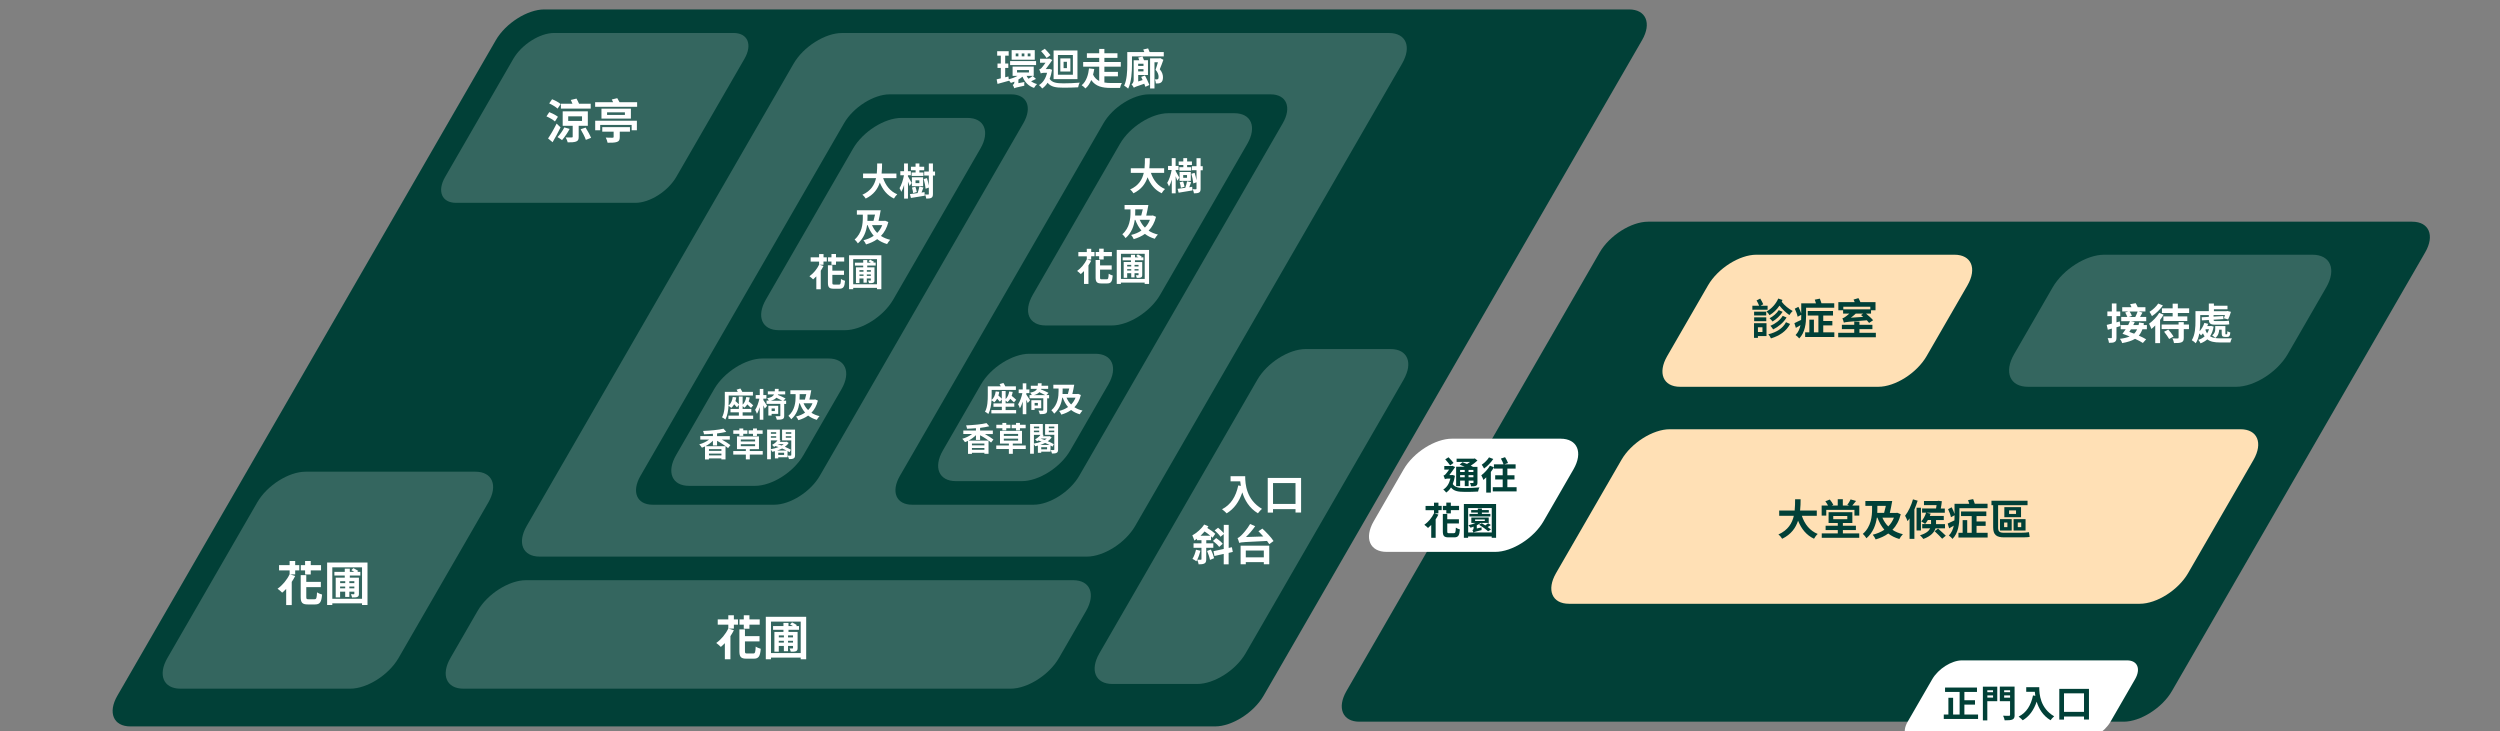 <?xml version="1.0" encoding="UTF-8"?>
<svg xmlns="http://www.w3.org/2000/svg" id="_圖層_1" data-name="圖層 1" viewBox="0 0 530 155">
  <rect x="0" y="0" width="530" height="155" fill="#808080" stroke="none"/>
  <defs>
    <style>
      .cls-1 {
        fill: #014037;
      }

      .cls-1, .cls-2, .cls-3, .cls-4 {
        stroke-width: 0px;
      }

      .cls-2 {
        fill: rgba(255, 255, 255, .2);
      }

      .cls-3 {
        fill: #ffe0b5;
      }

      .cls-4 {
        fill: #fff;
      }
    </style>
  </defs>
  <path class="cls-1" d="M257.61,154H27.63c-3.58,0-4.82-2.93-2.75-6.51L105.12,8.51c2.07-3.58,6.69-6.51,10.27-6.51h229.98c3.58,0,4.82,2.93,2.75,6.51l-80.24,138.98c-2.07,3.58-6.69,6.51-10.27,6.51Z"></path>
  <path class="cls-1" d="M450.2,153h-162c-3.58,0-4.81-2.92-2.75-6.5l53.69-93c2.06-3.57,6.68-6.5,10.25-6.5h162c3.58,0,4.81,2.93,2.75,6.5l-53.69,93c-2.06,3.58-6.68,6.5-10.25,6.5Z"></path>
  <path class="cls-4" d="M316.98,117h-23c-3.59,0-4.82-2.91-2.75-6.5l6.35-11c2.07-3.59,6.66-6.5,10.25-6.5h23c3.59,0,4.82,2.91,2.75,6.5l-6.35,11c-2.07,3.59-6.66,6.5-10.25,6.5Z"></path>
  <path class="cls-2" d="M474.07,82h-44.14c-3.83,0-5.14-3.1-2.93-6.93l8.16-14.14c2.21-3.83,7.11-6.93,10.93-6.93h44.14c3.83,0,5.14,3.1,2.93,6.93l-8.16,14.14c-2.21,3.83-7.11,6.93-10.93,6.93Z"></path>
  <path class="cls-3" d="M453.63,128h-121c-3.59,0-4.82-2.91-2.75-6.5l13.86-24c2.07-3.59,6.66-6.5,10.25-6.5h121c3.59,0,4.82,2.91,2.75,6.5l-13.86,24c-2.07,3.59-6.66,6.5-10.25,6.5Z"></path>
  <path class="cls-3" d="M398.19,82h-42c-3.59,0-4.82-2.91-2.75-6.5l8.66-15c2.07-3.59,6.66-6.5,10.25-6.5h42c3.59,0,4.82,2.91,2.75,6.5l-8.66,15c-2.07,3.59-6.66,6.5-10.25,6.5Z"></path>
  <path class="cls-4" d="M441.12,157h-35c-2.21,0-2.97-1.79-1.69-4l5.2-9c1.28-2.21,4.1-4,6.31-4h35c2.21,0,2.97,1.79,1.69,4l-5.2,9c-1.28,2.21-4.1,4-6.31,4Z"></path>
  <path class="cls-2" d="M134.72,43h-38.03c-3.03,0-4.07-2.46-2.32-5.49l14.45-25.03c1.75-3.03,5.62-5.49,8.65-5.49h38.03c3.03,0,4.07,2.46,2.32,5.49l-14.45,25.03c-1.75,3.03-5.62,5.49-8.65,5.49Z"></path>
  <path class="cls-2" d="M230.41,118h-116c-3.59,0-4.82-2.91-2.75-6.5L168.24,13.5c2.07-3.59,6.66-6.5,10.25-6.5h116c3.59,0,4.82,2.91,2.75,6.5l-56.58,98c-2.07,3.59-6.66,6.5-10.25,6.5Z"></path>
  <path class="cls-2" d="M253.82,145h-18c-3.59,0-4.82-2.91-2.75-6.5l33.49-58c2.07-3.59,6.66-6.5,10.25-6.5h18c3.59,0,4.82,2.91,2.75,6.5l-33.49,58c-2.07,3.59-6.66,6.5-10.25,6.5Z"></path>
  <path class="cls-2" d="M74.24,146h-36c-3.59,0-4.82-2.91-2.75-6.5l19.05-33c2.07-3.59,6.66-6.5,10.25-6.5h36c3.59,0,4.82,2.91,2.75,6.5l-19.05,33c-2.07,3.59-6.66,6.5-10.25,6.5Z"></path>
  <path class="cls-2" d="M214.24,146h-116c-3.59,0-4.82-2.91-2.75-6.5l5.77-10c2.07-3.59,6.66-6.5,10.25-6.5h116c3.59,0,4.82,2.91,2.75,6.5l-5.77,10c-2.07,3.59-6.66,6.5-10.25,6.5Z"></path>
  <path class="cls-1" d="M164.13,107h-25.76c-3.38,0-4.54-2.74-2.59-6.12l43.16-74.76c1.95-3.38,6.28-6.12,9.66-6.12h25.76c3.38,0,4.54,2.74,2.59,6.12l-43.16,74.76c-1.95,3.38-6.28,6.12-9.66,6.12Z"></path>
  <path class="cls-2" d="M179.12,70h-14c-3.59,0-4.82-2.91-2.75-6.5l18.48-32c2.07-3.59,6.66-6.5,10.25-6.5h14c3.59,0,4.82,2.91,2.75,6.5l-18.48,32c-2.07,3.59-6.66,6.5-10.25,6.5Z"></path>
  <path class="cls-1" d="M219.13,107h-25.76c-3.38,0-4.54-2.74-2.59-6.12l43.16-74.76c1.95-3.38,6.28-6.12,9.66-6.12h25.76c3.38,0,4.54,2.74,2.59,6.12l-43.16,74.76c-1.95,3.38-6.28,6.12-9.66,6.12Z"></path>
  <path class="cls-2" d="M160.07,103h-14c-3.59,0-4.82-2.91-2.75-6.5l8.08-14c2.07-3.59,6.66-6.5,10.25-6.5h14c3.59,0,4.82,2.91,2.75,6.5l-8.08,14c-2.07,3.59-6.66,6.5-10.25,6.5Z"></path>
  <path class="cls-2" d="M235.7,69h-14c-3.59,0-4.82-2.91-2.75-6.5l18.48-32c2.07-3.59,6.66-6.5,10.25-6.5h14c3.59,0,4.82,2.91,2.75,6.5l-18.48,32c-2.07,3.59-6.66,6.5-10.25,6.5Z"></path>
  <path class="cls-2" d="M216.64,102h-14c-3.59,0-4.82-2.91-2.75-6.5l8.08-14c2.07-3.59,6.66-6.5,10.25-6.5h14c3.59,0,4.82,2.91,2.75,6.5l-8.08,14c-2.07,3.59-6.66,6.5-10.25,6.5Z"></path>
  <g>
    <path class="cls-4" d="M187.23,37.77c.53,1.56,1.5,2.81,2.99,3.42-.24.2-.55.62-.7.9-1.45-.68-2.37-1.85-3-3.39-.43,1.34-1.3,2.58-2.99,3.4-.15-.26-.43-.61-.71-.81,1.83-.82,2.59-2.14,2.9-3.52h-2.75v-.98h2.91c.08-.75.07-1.48.08-2.13h1.04c0,.66-.02,1.39-.1,2.13h3.14v.98h-2.81Z"></path>
    <path class="cls-4" d="M192.85,39.44c-.07-.23-.22-.6-.36-.95v3.61h-.82v-2.89c-.17.57-.37,1.09-.59,1.46-.07-.24-.26-.58-.38-.78.4-.62.77-1.77.94-2.73h-.77v-.86h.79v-1.65h.82v1.65h.62v.86h-.62v.22c.19.31.69,1.19.79,1.4l-.43.66ZM196,40.72l.05.77c-1.02.18-2.11.34-2.93.48l-.22-.82c.45-.06,1.03-.14,1.66-.22h-.03c.14-.39.3-.97.38-1.38l.86.2c-.13.37-.27.75-.4,1.07l.63-.1ZM194.1,36.1h-.98v-.75h.98v-.7h.81v.7h1.02v.75h-1.02v.46h.86v.74h-2.51v-.74h.85v-.46ZM195.7,39.47h-2.38v-1.89h2.38v1.89ZM193.59,40.92c-.03-.3-.14-.78-.26-1.15l.73-.18c.13.36.26.82.3,1.12l-.76.22ZM194.9,38.23h-.81v.59h.81v-.59ZM198.23,37.22h-.45v3.89c0,.43-.07.67-.32.82-.24.14-.59.18-1.09.18-.03-.24-.16-.63-.27-.88.3.02.58.02.67.02.1,0,.14-.04.14-.14v-1.34l-.68.24c-.04-.53-.22-1.38-.41-2.05l.69-.2c.16.5.31,1.1.4,1.58v-2.13h-.98v-.85h.98v-1.7h.87v1.7h.45v.85Z"></path>
    <path class="cls-4" d="M188.33,47.08c-.31,1.24-.85,2.2-1.57,2.94.56.37,1.21.64,1.96.82-.22.22-.51.63-.66.9-.82-.24-1.5-.58-2.09-1.04-.68.5-1.49.86-2.37,1.12-.11-.27-.35-.67-.55-.89.81-.19,1.55-.5,2.18-.94-.54-.62-.96-1.38-1.29-2.26h-.12c-.18,1.3-.67,2.76-1.95,3.87-.14-.25-.48-.64-.69-.82,1.58-1.35,1.74-3.37,1.74-4.66v-.61h-1.26v-.93h5.05c-.13.74-.3,1.58-.46,2.25h1.21l.18-.04.7.3ZM183.91,46.12c0,.22,0,.46-.02.7h1.29c.11-.4.22-.86.33-1.32h-1.6v.62ZM184.87,47.73c.26.62.63,1.18,1.1,1.65.46-.46.82-1.01,1.06-1.65h-2.17Z"></path>
    <path class="cls-4" d="M174.58,54.55h.7v.9h-.7v.67h-.86l.86.27c-.17.34-.36.67-.58,1v3.93h-.94v-2.73c-.23.23-.46.46-.68.64-.18-.18-.56-.52-.78-.67.82-.58,1.6-1.5,2.05-2.45v-.65h-1.79v-.9h1.79v-.7h.94v.7ZM177.87,60.33c.32,0,.38-.19.42-1.18.21.15.6.31.86.38-.1,1.29-.36,1.68-1.19,1.68h-1.22c-.95,0-1.22-.3-1.22-1.28v-3.69h.94v1.14h2.47v.89h-2.47v1.66c0,.35.05.4.39.4h1.01ZM176.27,55.45h-.73v-.9h.73v-.7h.96v.7h1.74v.9h-1.74v.69h-.96v-.69Z"></path>
    <path class="cls-4" d="M186.85,54.11v7.2h-.93v-.28h-5.04v.28h-.88v-7.2h6.84ZM185.92,60.26v-5.33h-5.04v5.33h5.04ZM183.85,56.32v.36h1.54v2.71c0,.32-.06.46-.27.55-.2.09-.5.09-.89.09-.03-.18-.13-.39-.2-.55.2,0,.42,0,.48,0,.08,0,.1-.02.1-.1v-.34h-.85v.89h-.7v-.89h-.86v.97h-.74v-3.34h1.54v-.36h-1.76v-.63h1.76v-.54h.86v.54h.76c-.17-.1-.35-.21-.5-.29l.35-.34c.27.14.62.33.82.46l-.17.16h.52v.63h-1.78ZM182.2,57.27v.34h.86v-.34h-.86ZM183.07,58.49v-.3h-.86v.3h.86ZM184.62,57.27h-.85v.34h.85v-.34ZM184.62,58.49v-.3h-.85v.3h.85Z"></path>
  </g>
  <g>
    <path class="cls-4" d="M157.44,88.11h2.23v.71h-5.25v-.71h2.22v-.69h-1.78v-.72h1.78v-.85l-.41.5c-.13-.17-.35-.42-.58-.65-.17.31-.37.57-.62.77-.12-.12-.4-.32-.58-.44-.06,1-.24,2.12-.67,2.91-.15-.14-.51-.39-.71-.47.55-.99.59-2.46.59-3.49v-1.9h2.75c-.08-.17-.16-.33-.25-.47l.8-.25c.15.22.3.48.41.72h2.25v.77h-5.14v1.13c0,.3,0,.64-.03.99.52-.4.78-1.05.89-1.81l.75.08c-.04.28-.1.54-.18.78.27.23.55.5.72.7v-1.65h.81v1.72c.41-.39.66-.96.76-1.62l.74.09c-.05.3-.13.59-.22.84.36.29.74.6.96.83l-.47.54c-.17-.19-.48-.48-.78-.74-.17.27-.37.51-.6.7-.08-.08-.24-.22-.39-.34v.6h1.84v.72h-1.84v.69Z"></path>
    <path class="cls-4" d="M161.82,84.81c.22.32.69,1.04.81,1.23l-.5.59c-.06-.19-.18-.44-.3-.7v3.06h-.76v-2.68c-.18.56-.37,1.07-.6,1.42-.07-.24-.26-.62-.38-.84.38-.55.73-1.53.9-2.37h-.78v-.77h.86v-1.3h.76v1.3h.65v.77h-.65v.29ZM166.68,85.63h-.43v2.51c0,.39-.08.59-.36.71-.27.12-.66.13-1.2.13-.04-.22-.18-.54-.29-.75.37.01.76.01.88.01.11,0,.15-.03.15-.12v-2.5h-2.92v-.69h.48c-.08-.18-.24-.39-.36-.5.87-.16,1.27-.41,1.46-.81h-1.31v-.66h1.47c.01-.16.02-.34.03-.52h.8c0,.18-.01.36-.03.52h1.41v.66h-1.53l-.03.1c.55.23,1.25.53,1.64.75l-.46.47h.58v.69ZM163.58,87.74v.36h-.69v-2.07h2.09v1.71h-1.39ZM165.85,84.95c-.34-.19-.83-.42-1.26-.63-.25.28-.62.48-1.17.63h2.43ZM163.58,86.6v.55h.69v-.55h-.69Z"></path>
    <path class="cls-4" d="M173.39,84.93c-.27,1.09-.74,1.93-1.37,2.58.49.32,1.06.56,1.72.71-.2.19-.45.55-.58.79-.71-.21-1.32-.5-1.83-.91-.6.44-1.3.75-2.08.98-.1-.24-.31-.59-.48-.78.71-.17,1.36-.44,1.91-.83-.48-.55-.84-1.21-1.13-1.98h-.1c-.16,1.14-.59,2.42-1.71,3.39-.12-.22-.42-.56-.6-.72,1.39-1.18,1.53-2.95,1.53-4.08v-.53h-1.11v-.81h4.43c-.11.64-.26,1.39-.4,1.97h1.06l.15-.04.61.26ZM169.52,84.09c0,.2,0,.4-.01.62h1.13c.1-.35.2-.76.29-1.16h-1.4v.54ZM170.35,85.49c.23.55.55,1.04.97,1.44.4-.4.71-.88.93-1.44h-1.9Z"></path>
    <path class="cls-4" d="M151.14,94.42v-.99c-.44.46-.99.85-1.58,1.16h4.25v2.8h-.88v-.21h-2.64v.22h-.83v-2.76c-.22.11-.43.2-.65.27-.13-.2-.39-.54-.57-.71.76-.2,1.51-.57,2.08-1.01h-1.86v-.74h2.68v-.49c-.64.06-1.27.09-1.89.11-.02-.2-.12-.52-.2-.71,1.53-.06,3.28-.22,4.33-.48l.59.67c-.58.15-1.25.25-1.95.34v.57h2.7v.74h-1.68c.69.38,1.4.83,1.81,1.16l-.5.64c-.5-.45-1.48-1.09-2.33-1.55v.99h-.87ZM150.3,95.21v.38h2.64v-.38h-2.64ZM152.94,96.54v-.38h-2.64v.38h2.64Z"></path>
    <path class="cls-4" d="M156.74,91.97h-1.28v-.74h1.28v-.39h.83v.39h.88v.74h-.88v.44h-.83v-.44ZM161.71,96.37h-2.75v1.02h-.84v-1.02h-2.67v-.75h2.67v-.4h-1.88v-2.7h4.66v2.7h-1.95v.4h2.75v.75ZM157.05,93.59h3.03v-.42h-3.03v.42ZM157.05,94.59h3.03v-.42h-3.03v.42ZM159.64,91.97h-.93v-.74h.93v-.39h.83v.39h1.21v.74h-1.21v.45h-.83v-.45Z"></path>
    <path class="cls-4" d="M167.4,95.88c-.12-.08-.27-.17-.44-.27v1.33h-1.97v.24h-.71v-1.53c-.19.05-.37.1-.56.13-.06-.13-.18-.32-.29-.46v2.05h-.8v-6.3h2.7v2.28l.18.04c-.06.1-.12.19-.19.28h1.32l.12-.03.44.26c-.2.32-.48.59-.81.82.5.21.96.43,1.28.63l-.28.53ZM163.43,91.62v.35h1.12v-.35h-1.12ZM163.43,92.8h1.12v-.33h-1.12v.33ZM163.43,95.22c.55-.08,1.12-.24,1.62-.44-.22-.08-.44-.15-.66-.22-.09.06-.18.13-.29.19-.1-.14-.29-.34-.43-.43.52-.27.92-.62,1.15-.95h-1.39v1.86ZM166.76,95.51c-.29-.15-.61-.29-.95-.43-.34.17-.69.32-1.06.43h2ZM164.88,94.17c.27.08.56.18.84.29.16-.1.31-.2.44-.31h-1.26l-.02.02ZM166.23,96.44v-.46h-1.24v.46h1.24ZM168.55,96.47c0,.37-.06.58-.3.71-.22.13-.55.15-.99.15-.04-.2-.18-.55-.29-.74.27.01.56,0,.65,0,.1,0,.13-.03.13-.13v-3.1h-1.95v-2.28h2.75v5.4ZM166.59,91.62v.35h1.16v-.35h-1.16ZM167.75,92.8v-.33h-1.16v.33h1.16Z"></path>
  </g>
  <g>
    <path class="cls-4" d="M243.99,36.65c.53,1.56,1.5,2.81,2.99,3.42-.24.2-.55.62-.7.9-1.45-.68-2.37-1.85-3-3.39-.43,1.34-1.3,2.58-2.99,3.4-.15-.26-.43-.61-.71-.81,1.83-.82,2.59-2.14,2.9-3.52h-2.75v-.98h2.91c.08-.75.07-1.48.08-2.13h1.04c0,.66-.02,1.39-.1,2.13h3.14v.98h-2.81Z"></path>
    <path class="cls-4" d="M249.6,38.32c-.07-.23-.22-.6-.36-.95v3.61h-.82v-2.89c-.17.57-.37,1.09-.59,1.46-.07-.24-.26-.58-.38-.78.4-.62.77-1.77.94-2.73h-.77v-.86h.79v-1.65h.82v1.65h.62v.86h-.62v.22c.19.31.69,1.19.79,1.4l-.43.66ZM252.75,39.6l.05.77c-1.02.18-2.11.34-2.93.48l-.22-.82c.45-.06,1.03-.14,1.66-.22h-.03c.14-.39.3-.97.38-1.38l.86.2c-.13.37-.27.75-.4,1.07l.63-.1ZM250.86,34.98h-.98v-.75h.98v-.7h.81v.7h1.02v.75h-1.02v.46h.86v.74h-2.51v-.74h.85v-.46ZM252.45,38.35h-2.38v-1.89h2.38v1.89ZM250.35,39.8c-.03-.3-.14-.78-.26-1.15l.73-.18c.13.36.26.82.3,1.12l-.76.22ZM251.65,37.11h-.81v.59h.81v-.59ZM254.98,36.1h-.45v3.89c0,.43-.07.67-.32.82-.24.14-.59.18-1.09.18-.03-.24-.16-.63-.27-.88.3.02.58.02.67.02.1,0,.14-.04.14-.14v-1.34l-.68.24c-.04-.53-.22-1.38-.41-2.05l.69-.2c.16.5.31,1.1.4,1.58v-2.13h-.98v-.85h.98v-1.7h.87v1.7h.45v.85Z"></path>
    <path class="cls-4" d="M245.08,45.96c-.31,1.24-.85,2.2-1.57,2.94.56.37,1.21.64,1.96.82-.22.22-.51.63-.66.9-.82-.24-1.5-.58-2.09-1.04-.68.5-1.49.86-2.37,1.12-.11-.27-.35-.67-.55-.89.81-.19,1.55-.5,2.18-.94-.54-.62-.96-1.38-1.29-2.26h-.12c-.18,1.3-.67,2.76-1.95,3.87-.14-.25-.48-.64-.69-.82,1.58-1.35,1.74-3.37,1.74-4.66v-.61h-1.26v-.93h5.05c-.13.74-.3,1.58-.46,2.25h1.21l.18-.04.7.3ZM240.67,45c0,.22,0,.46-.02.7h1.29c.11-.4.22-.86.33-1.32h-1.6v.62ZM241.62,46.6c.26.62.63,1.18,1.1,1.65.46-.46.82-1.01,1.06-1.65h-2.17Z"></path>
    <path class="cls-4" d="M231.33,53.43h.7v.9h-.7v.67h-.86l.86.27c-.17.34-.36.67-.58,1v3.93h-.94v-2.73c-.23.23-.46.46-.68.64-.18-.18-.56-.52-.78-.67.82-.58,1.6-1.5,2.05-2.45v-.65h-1.79v-.9h1.79v-.7h.94v.7ZM234.62,59.21c.32,0,.38-.19.42-1.18.21.15.6.31.86.38-.1,1.29-.36,1.68-1.19,1.68h-1.22c-.95,0-1.22-.3-1.22-1.28v-3.69h.94v1.14h2.47v.89h-2.47v1.66c0,.35.05.4.39.4h1.01ZM233.02,54.32h-.73v-.9h.73v-.7h.96v.7h1.74v.9h-1.74v.69h-.96v-.69Z"></path>
    <path class="cls-4" d="M243.6,52.99v7.2h-.93v-.28h-5.04v.28h-.88v-7.2h6.84ZM242.68,59.14v-5.33h-5.04v5.33h5.04ZM240.61,55.2v.36h1.54v2.71c0,.32-.06.46-.27.55-.2.09-.5.09-.89.09-.03-.18-.13-.39-.2-.55.2,0,.42,0,.48,0,.08,0,.1-.02.1-.1v-.34h-.85v.89h-.7v-.89h-.86v.97h-.74v-3.34h1.54v-.36h-1.76v-.63h1.76v-.54h.86v.54h.76c-.17-.1-.35-.21-.5-.29l.35-.34c.27.14.62.33.82.46l-.17.16h.52v.63h-1.78ZM238.96,56.15v.34h.86v-.34h-.86ZM239.82,57.36v-.3h-.86v.3h.86ZM241.37,56.15h-.85v.34h.85v-.34ZM241.37,57.36v-.3h-.85v.3h.85Z"></path>
  </g>
  <g>
    <path class="cls-4" d="M213.19,86.93h2.23v.71h-5.25v-.71h2.22v-.69h-1.78v-.72h1.78v-.85l-.41.5c-.13-.17-.35-.42-.58-.65-.17.31-.37.57-.62.77-.12-.12-.4-.32-.58-.44-.06,1-.24,2.12-.67,2.91-.15-.14-.51-.39-.71-.47.55-.99.59-2.46.59-3.49v-1.9h2.75c-.08-.17-.16-.33-.25-.47l.8-.25c.15.22.3.48.41.72h2.25v.77h-5.14v1.13c0,.3,0,.64-.03.99.52-.4.78-1.05.89-1.81l.75.08c-.04.28-.1.54-.18.78.27.23.55.5.72.7v-1.65h.81v1.72c.41-.39.66-.96.76-1.62l.74.09c-.05.3-.13.59-.22.84.36.29.74.6.96.83l-.47.54c-.17-.19-.48-.48-.78-.74-.17.27-.37.51-.6.7-.08-.08-.24-.22-.39-.34v.6h1.84v.72h-1.84v.69Z"></path>
    <path class="cls-4" d="M217.57,83.63c.22.32.69,1.04.81,1.23l-.5.59c-.06-.19-.18-.44-.3-.7v3.06h-.76v-2.68c-.18.56-.37,1.07-.6,1.42-.07-.24-.26-.62-.38-.84.38-.55.73-1.53.9-2.37h-.78v-.77h.86v-1.3h.76v1.3h.65v.77h-.65v.29ZM222.43,84.45h-.43v2.51c0,.39-.08.59-.36.71-.27.12-.66.13-1.2.13-.04-.22-.18-.54-.29-.75.37.01.76.01.88.01.11,0,.15-.03.15-.12v-2.5h-2.92v-.69h.48c-.08-.18-.24-.39-.36-.5.87-.16,1.27-.41,1.46-.81h-1.31v-.66h1.47c.01-.16.02-.34.03-.52h.8c0,.18-.01.36-.03.52h1.41v.66h-1.53l-.03.1c.55.23,1.25.53,1.64.75l-.46.47h.58v.69ZM219.34,86.55v.36h-.69v-2.07h2.09v1.71h-1.39ZM221.6,83.77c-.34-.19-.83-.42-1.26-.63-.25.28-.62.48-1.17.63h2.43ZM219.34,85.42v.55h.69v-.55h-.69Z"></path>
    <path class="cls-4" d="M229.14,83.75c-.27,1.09-.74,1.93-1.37,2.58.49.32,1.06.56,1.72.71-.2.19-.45.55-.58.79-.71-.21-1.32-.5-1.83-.91-.6.44-1.3.75-2.08.98-.1-.24-.31-.59-.48-.78.71-.17,1.36-.44,1.91-.83-.48-.55-.84-1.21-1.13-1.98h-.1c-.16,1.14-.59,2.42-1.71,3.39-.12-.22-.42-.56-.6-.72,1.39-1.18,1.53-2.95,1.53-4.08v-.53h-1.11v-.81h4.43c-.11.64-.26,1.39-.4,1.97h1.06l.15-.04.61.26ZM225.27,82.91c0,.2,0,.4-.01.62h1.13c.1-.35.2-.76.29-1.16h-1.4v.54ZM226.11,84.31c.23.55.55,1.04.97,1.44.4-.4.71-.88.93-1.44h-1.9Z"></path>
    <path class="cls-4" d="M206.9,93.24v-.99c-.44.46-.99.85-1.58,1.16h4.25v2.8h-.88v-.21h-2.64v.22h-.83v-2.76c-.22.11-.43.2-.65.27-.13-.2-.39-.54-.57-.71.76-.2,1.51-.57,2.08-1.01h-1.86v-.74h2.68v-.49c-.64.06-1.27.09-1.89.11-.02-.2-.12-.52-.2-.71,1.53-.06,3.28-.22,4.33-.48l.59.67c-.58.15-1.25.25-1.95.34v.57h2.7v.74h-1.68c.69.38,1.4.83,1.81,1.16l-.5.64c-.5-.45-1.48-1.09-2.33-1.55v.99h-.87ZM206.05,94.03v.38h2.64v-.38h-2.64ZM208.69,95.36v-.38h-2.64v.38h2.64Z"></path>
    <path class="cls-4" d="M212.5,90.79h-1.28v-.74h1.28v-.39h.83v.39h.88v.74h-.88v.44h-.83v-.44ZM217.47,95.19h-2.75v1.02h-.84v-1.02h-2.67v-.75h2.67v-.4h-1.88v-2.7h4.66v2.7h-1.95v.4h2.75v.75ZM212.81,92.41h3.03v-.42h-3.03v.42ZM212.81,93.41h3.03v-.42h-3.03v.42ZM215.4,90.79h-.93v-.74h.93v-.39h.83v.39h1.21v.74h-1.21v.45h-.83v-.45Z"></path>
    <path class="cls-4" d="M223.15,94.7c-.12-.08-.27-.17-.44-.27v1.33h-1.97v.24h-.71v-1.53c-.19.05-.37.1-.56.13-.06-.13-.18-.32-.29-.46v2.05h-.8v-6.3h2.7v2.28l.18.04c-.06.1-.12.19-.19.28h1.32l.12-.03.44.26c-.2.32-.48.59-.81.82.5.21.96.43,1.28.63l-.28.53ZM219.19,90.44v.35h1.12v-.35h-1.12ZM219.19,91.62h1.12v-.33h-1.12v.33ZM219.19,94.04c.55-.08,1.12-.24,1.62-.44-.22-.08-.44-.15-.66-.22-.09.06-.18.13-.29.19-.1-.14-.29-.34-.43-.43.52-.27.92-.62,1.15-.95h-1.39v1.86ZM222.52,94.33c-.29-.15-.61-.29-.95-.43-.34.17-.69.32-1.06.43h2ZM220.64,92.99c.27.08.56.18.84.29.16-.1.31-.2.44-.31h-1.26l-.02.02ZM221.98,95.26v-.46h-1.24v.46h1.24ZM224.31,95.29c0,.37-.06.58-.3.71-.22.13-.55.15-.99.15-.04-.2-.18-.55-.29-.74.27.01.56,0,.65,0,.1,0,.13-.03.13-.13v-3.1h-1.95v-2.28h2.75v5.4ZM222.35,90.44v.35h1.16v-.35h-1.16ZM223.5,91.62v-.33h-1.16v.33h1.16Z"></path>
  </g>
  <g>
    <path class="cls-4" d="M219.63,16.73c-.35.18-.7.36-1.04.5.36.26.77.47,1.26.59-.22.2-.5.56-.63.82-1.21-.4-1.98-1.24-2.45-2.39-.26.23-.55.42-.87.61v.77l1.27-.24c-.03.23-.04.59-.02.78-1.66.36-1.95.44-2.12.55-.05-.21-.22-.55-.34-.72.16-.07.36-.25.36-.61v-.08c-.25.11-.5.19-.74.27-.1-.15-.26-.35-.41-.52v.06c-.82.24-1.7.47-2.43.67l-.18-.97c.26-.05.55-.13.88-.21v-2.21h-.7v-.93h.7v-1.67h-.77v-.94h2.44v.94h-.74v1.67h.66v.93h-.66v1.99l.68-.18.08.61c.64-.17,1.31-.42,1.85-.73h-1.04v-1.97h4.48v1.97h-1.5c.1.23.23.43.39.61.32-.19.67-.42.89-.6l.7.63ZM219.65,13.8h-5.51v-.85h5.51v.85ZM219.37,12.67h-4.9v-2.04h4.9v2.04ZM215.9,11.34h-.57v.6h.57v-.6ZM215.61,15.36h2.53v-.5h-2.53v.5ZM217.17,11.34h-.57v.6h.57v-.6ZM218.46,11.34h-.59v.6h.59v-.6Z"></path>
    <path class="cls-4" d="M223.04,14.76c-.12.75-.29,1.4-.52,1.96.54.83,1.52.94,2.94.95.96,0,2.43-.05,3.45-.15-.15.22-.3.7-.35.99-.93.06-2.06.08-3.12.08-1.62,0-2.65-.17-3.35-1.05-.32.52-.71.92-1.14,1.22-.14-.21-.49-.58-.69-.72.84-.5,1.42-1.38,1.72-2.6h-.77c-.22,0-.48.06-.56.14-.05-.22-.24-.68-.34-.86.15-.04.3-.11.48-.29.16-.16.53-.66.86-1.13h-1.16v-.85h1.85l.11-.04.65.3c-.34.49-.92,1.31-1.4,1.93h.66l.17-.03.51.19ZM221.89,12.3c-.25-.39-.77-1.02-1.18-1.46l.79-.5c.43.43.93.99,1.2,1.35l-.81.6ZM228.42,16.78h-5.06v-6.08h5.06v6.08ZM227.45,11.66h-3.17v4.18h3.17v-4.18ZM226.92,15.16h-2.13v-2.78h2.13v2.78ZM226.19,13.1h-.71v1.34h.71v-1.34Z"></path>
    <path class="cls-4" d="M234.11,17.49c.45.08.94.11,1.44.11.41,0,1.76,0,2.28,0-.15.24-.32.73-.38,1.04h-1.96c-1.79,0-3.21-.31-4.15-1.67-.3.71-.68,1.34-1.23,1.78-.18-.21-.56-.54-.8-.68,1.01-.8,1.43-2.31,1.56-3.57l1.11.13c-.06.39-.14.79-.25,1.19.31.66.77,1.08,1.3,1.35v-3.03h-3.4v-1h3.4v-.87h-2.61v-.98h2.61v-.92h1.1v.92h2.77v.98h-2.77v.87h3.48v1h-3.48v1.09h2.87v.95h-2.87v1.33Z"></path>
    <path class="cls-4" d="M246.72,11.04v.92h-6.74v1.8c0,1.44-.12,3.64-.81,5.03-.18-.19-.63-.52-.85-.63.6-1.26.66-3.1.66-4.39v-2.73h3.61c-.07-.19-.14-.39-.22-.55l1.03-.23c.11.23.23.52.32.78h3ZM242.73,16c.32.63.75,1.49.94,2.02l-.85.38c-.05-.18-.14-.41-.24-.65-1.71.58-2.02.71-2.2.85-.09-.21-.34-.55-.5-.7.19-.15.46-.47.46-.93v-4.2h1.18c-.06-.2-.14-.41-.21-.57l.9-.21c.12.24.23.52.32.77h.84v3.14h-2.07v1.37l.94-.3c-.1-.23-.22-.46-.31-.66l.82-.31ZM241.29,13.51v.47h1.13v-.47h-1.13ZM242.42,15.14v-.48h-1.13v.48h1.13ZM246.64,12.67c-.23.65-.51,1.4-.77,2.01.54.64.68,1.22.68,1.69,0,.54-.12.9-.4,1.11-.14.11-.31.17-.5.2-.16.02-.4.03-.6.02,0-.25-.1-.63-.23-.87.16.02.3.02.41,0,.1,0,.19-.02.25-.06.11-.07.14-.26.14-.49,0-.4-.12-.91-.64-1.49.18-.48.35-1.09.5-1.59h-.73v5.56h-.93v-6.4h2l.15-.04.68.36Z"></path>
  </g>
  <g>
    <path class="cls-4" d="M155.58,131.31h.87v1.12h-.87v.84h-1.08l1.08.34c-.21.42-.45.84-.73,1.25v4.91h-1.18v-3.42c-.29.29-.57.57-.85.8-.22-.23-.7-.65-.98-.84,1.03-.72,2-1.88,2.56-3.07v-.81h-2.24v-1.12h2.24v-.88h1.18v.88ZM159.68,138.54c.4,0,.47-.24.53-1.47.26.19.75.39,1.07.47-.13,1.61-.45,2.1-1.49,2.1h-1.52c-1.19,0-1.52-.37-1.52-1.6v-4.61h1.18v1.43h3.09v1.11h-3.09v2.07c0,.44.06.5.49.5h1.26ZM157.68,132.43h-.91v-1.12h.91v-.88h1.2v.88h2.18v1.12h-2.18v.86h-1.2v-.86Z"></path>
    <path class="cls-4" d="M170.91,130.76v9h-1.16v-.35h-6.3v.35h-1.1v-9h8.56ZM169.75,138.45v-6.67h-6.3v6.67h6.3ZM167.16,133.52v.45h1.93v3.39c0,.4-.07.57-.34.69-.25.11-.62.11-1.11.11-.04-.22-.16-.49-.25-.69.25.01.52.01.6.01.1-.01.13-.03.13-.12v-.42h-1.06v1.11h-.88v-1.11h-1.08v1.21h-.93v-4.18h1.92v-.45h-2.2v-.79h2.2v-.67h1.07v.67h.95c-.21-.13-.44-.26-.63-.36l.44-.42c.34.17.78.41,1.03.58l-.21.2h.65v.79h-2.23ZM165.11,134.71v.42h1.08v-.42h-1.08ZM166.18,136.23v-.38h-1.08v.38h1.08ZM168.12,134.71h-1.06v.42h1.06v-.42ZM168.12,136.23v-.38h-1.06v.38h1.06Z"></path>
  </g>
  <g>
    <path class="cls-4" d="M263.98,100.94c0,1.7.24,4.99,3.56,6.94-.23.19-.67.66-.86.94-1.86-1.12-2.82-2.83-3.31-4.44-.68,2.02-1.76,3.51-3.32,4.45-.2-.23-.7-.67-.98-.87,1.87-.95,2.94-2.68,3.44-5.05l.55.1c-.06-.34-.1-.67-.13-.97h-2.05v-1.09h3.11Z"></path>
    <path class="cls-4" d="M275.83,101.32v7.33h-1.18v-.71h-4.77v.73h-1.12v-7.35h7.08ZM274.65,106.83v-4.42h-4.77v4.42h4.77Z"></path>
    <path class="cls-4" d="M255.72,116.14v2.41c0,.48-.08.74-.38.9-.29.16-.68.19-1.23.19-.04-.27-.17-.68-.31-.96-.06.11-.12.22-.18.31-.19-.15-.58-.41-.82-.51.32-.5.59-1.24.75-1.94l.94.22c-.16.66-.41,1.37-.68,1.9.32,0,.65,0,.76,0,.1,0,.14-.03.14-.13v-2.39h-1.68v-.95h1.68v-.67h-.97v-.31c-.18.14-.37.27-.54.39-.06-.24-.3-.83-.43-1.1.93-.52,1.94-1.39,2.51-2.3l.9.37c-.07.12-.15.24-.24.36.68.4,1.31.86,1.7,1.23l-.58.85c-.09-.1-.21-.21-.32-.31v.82h-1.01v.67h1.49v.95h-1.49ZM256.59,113.58c-.35-.31-.78-.62-1.22-.91-.27.32-.57.62-.87.91h2.1ZM256.7,116.5c.3.58.58,1.35.69,1.84l-.87.36c-.09-.5-.36-1.29-.62-1.9l.8-.3ZM258.47,115.95c-.26-.37-.85-.92-1.33-1.27l.69-.61c.49.33,1.11.84,1.39,1.21l-.75.67ZM260.47,117.2v2.44h-1.04v-2.21l-1.97.44-.2-1.02,2.17-.47v-3.15l-.68.57c-.23-.39-.79-.95-1.25-1.36l.73-.56c.41.33.92.79,1.21,1.16v-1.77h1.04v4.89l.68-.15.19,1-.87.2Z"></path>
    <path class="cls-4" d="M267.62,112.06c.83.77,1.9,1.88,2.37,2.64l-.91.66c-.12-.2-.28-.43-.47-.68-4.78.23-5.42.25-5.9.41-.05-.22-.23-.75-.35-1.03.23-.06.45-.23.75-.52.31-.28,1.3-1.37,1.91-2.45l1.08.46c-.57.84-1.28,1.64-1.96,2.3l3.69-.12c-.35-.4-.71-.77-1.04-1.11l.84-.56ZM263.01,115.68h6.07v3.94h-1.15v-.45h-3.82v.46h-1.1v-3.95ZM264.11,116.71v1.44h3.82v-1.44h-3.82Z"></path>
  </g>
  <g>
    <path class="cls-4" d="M117.65,25.75c-.38-.35-1.17-.81-1.8-1.08l.6-.9c.61.24,1.41.65,1.83.99l-.63.99ZM118.84,27.01c-.51,1.03-1.11,2.17-1.69,3.14l-.96-.8c.52-.75,1.24-1.99,1.81-3.15l.84.81ZM118.21,23.03c-.38-.36-1.16-.83-1.78-1.11l.61-.88c.62.24,1.43.66,1.82,1.02l-.65.97ZM120.77,27.33c-.44.82-1.09,1.77-1.62,2.37-.23-.17-.69-.49-.96-.64.53-.53,1.09-1.33,1.45-2.05l1.13.32ZM125.23,23.03h-6.32v-1.04h2.45c-.11-.27-.24-.56-.35-.8l1.21-.29c.18.33.4.75.54,1.09h2.47v1.04ZM122.68,26.68v2.34c0,.55-.11.82-.55.99-.43.16-1,.17-1.79.17-.05-.31-.25-.75-.42-1.04.51,0,1.11,0,1.27,0,.16,0,.22-.04.22-.14v-2.33h-2.12v-3.06h5.33v3.06h-1.94ZM120.46,25.64h2.93v-.98h-2.93v.98ZM124.15,27.05c.43.7.93,1.6,1.16,2.17l-1.11.43c-.2-.61-.7-1.55-1.11-2.25l1.06-.35Z"></path>
    <path class="cls-4" d="M135.07,21.67v.97h-8.9v-.97h3.81c-.09-.2-.2-.41-.28-.58l1.16-.28c.15.26.34.58.48.86h3.73ZM126.19,25.59h8.83v2.03h-1.11v-1.14h-6.67v1.14h-1.06v-2.03ZM133.75,23.04v2.11h-6.24v-2.11h6.24ZM127.68,26.95h5.87v.96h-2.16v1.16c0,.6-.14.88-.62,1.03-.47.16-1.12.16-1.96.16-.06-.34-.23-.78-.39-1.09.54.03,1.25.03,1.43.03.18-.01.24-.05.24-.18v-1.11h-2.41v-.96ZM132.48,23.82h-3.78v.55h3.78v-.55Z"></path>
  </g>
  <g>
    <path class="cls-4" d="M62.58,119.81h.87v1.12h-.87v.84h-1.08l1.08.34c-.21.42-.45.84-.73,1.25v4.91h-1.18v-3.42c-.29.29-.57.57-.85.8-.22-.23-.7-.65-.98-.84,1.03-.72,2-1.88,2.56-3.07v-.81h-2.24v-1.12h2.24v-.88h1.18v.88ZM66.68,127.04c.4,0,.47-.24.53-1.47.26.19.75.39,1.07.47-.13,1.61-.45,2.1-1.49,2.1h-1.52c-1.19,0-1.52-.37-1.52-1.6v-4.61h1.18v1.43h3.09v1.11h-3.09v2.07c0,.44.06.5.49.5h1.26ZM64.68,120.93h-.91v-1.12h.91v-.88h1.2v.88h2.18v1.12h-2.18v.86h-1.2v-.86Z"></path>
    <path class="cls-4" d="M77.91,119.26v9h-1.16v-.35h-6.3v.35h-1.1v-9h8.56ZM76.75,126.95v-6.67h-6.3v6.67h6.3ZM74.16,122.02v.45h1.93v3.39c0,.4-.07.57-.34.69-.25.11-.62.11-1.11.11-.04-.22-.16-.49-.25-.69.25.01.52.01.6.01.1-.01.13-.03.13-.12v-.42h-1.06v1.11h-.88v-1.11h-1.08v1.21h-.93v-4.18h1.92v-.45h-2.2v-.79h2.2v-.67h1.07v.67h.95c-.21-.13-.44-.26-.63-.36l.44-.42c.34.17.78.41,1.03.58l-.21.2h.65v.79h-2.23ZM72.11,123.21v.42h1.08v-.42h-1.08ZM73.18,124.73v-.38h-1.08v.38h1.08ZM75.12,123.21h-1.06v.42h1.06v-.42ZM75.12,124.73v-.38h-1.06v.38h1.06Z"></path>
  </g>
  <g>
    <path class="cls-1" d="M374.73,65.67h-3.23v-.85h1.44c-.13-.34-.35-.79-.55-1.13l.78-.39c.23.37.5.86.64,1.2l-.58.32h1.5v.85ZM374.5,71.25h-1.82v.38h-.83v-3.11h2.65v2.73ZM374.44,66.88h-2.57v-.81h2.57v.81ZM371.88,67.28h2.57v.81h-2.57v-.81ZM372.68,69.38v1.01h.96v-1.01h-.96ZM377.88,63.59c-.04.13-.1.26-.16.39.58.76,1.5,1.51,2.33,1.95-.23.19-.54.59-.7.86-.71-.47-1.49-1.22-2.1-2-.55.83-1.27,1.52-2.1,2.03-.13-.23-.45-.62-.65-.78,1.11-.61,2.03-1.66,2.49-2.75l.89.3ZM379.5,68.68c-.82,1.57-2.24,2.5-4.06,3.06-.11-.26-.34-.64-.55-.87,1.67-.41,3.05-1.22,3.74-2.56l.87.37ZM377.92,66.1c-.53.84-1.34,1.58-2.14,2.06-.14-.21-.41-.5-.63-.69.72-.37,1.53-1.04,1.94-1.72l.83.35ZM378.75,67.31c-.66,1.1-1.71,1.95-2.84,2.53-.13-.24-.38-.56-.58-.77,1.02-.42,2.06-1.19,2.6-2.11l.83.35Z"></path>
    <path class="cls-1" d="M382.89,67.01c0,1.43-.21,3.51-1.46,4.74-.13-.2-.55-.59-.77-.72.58-.59.88-1.33,1.04-2.1-.32.21-.67.4-.98.58l-.31-1.01c.37-.16.89-.41,1.43-.68.02-.28.02-.57.02-.83v-.25l-.76.41c-.08-.45-.34-1.16-.61-1.71l.77-.39c.23.45.49,1,.6,1.42v-2.17h3.12c-.07-.26-.16-.54-.25-.77l1.08-.22c.13.31.25.68.34.98h2.71v.95h-5.97v1.74ZM388.88,70.46v.99h-6.19v-.99h.89v-2.69h.97v2.69h.95v-3.56h-2.26v-.97h5.36v.97h-2.07v1.15h1.93v.94h-1.93v1.47h2.34Z"></path>
    <path class="cls-1" d="M397.68,70.55v.95h-7.98v-.95h3.4v-.77h-2.62v-.92h2.62v-.68h1.1v.68h2.75v.92h-2.75v.77h3.48ZM390.73,65.77h-1v-1.72h3.46c-.07-.19-.15-.39-.24-.54l1.04-.31c.15.26.31.58.41.85h3.21v1.72h-.95v.72h-1.06c.55.44,1.17,1,1.5,1.4l-.85.57c-.12-.15-.28-.35-.48-.56-4.02.32-4.51.36-4.87.5-.05-.2-.2-.68-.31-.93.2-.03.4-.14.64-.32.14-.1.47-.34.83-.67h-1.32v-.72ZM390.78,65.03v.55h5.73v-.55h-5.73ZM395.01,67.19c-.16-.14-.32-.28-.47-.4l.44-.3h-1.56c-.32.31-.68.59-1.04.86l2.63-.17Z"></path>
  </g>
  <g>
    <path class="cls-1" d="M381.99,109.35c.59,1.76,1.68,3.17,3.37,3.85-.27.22-.62.7-.79,1.01-1.63-.76-2.67-2.08-3.38-3.82-.49,1.5-1.46,2.91-3.37,3.83-.17-.3-.49-.68-.8-.91,2.06-.92,2.92-2.41,3.27-3.96h-3.1v-1.11h3.28c.09-.85.08-1.67.09-2.4h1.17c0,.74-.02,1.57-.11,2.4h3.54v1.11h-3.17Z"></path>
    <path class="cls-1" d="M394.17,107.17v2.14h-1.03v-1.22h-5.97v1.22h-.98v-2.14h1.35c-.15-.3-.37-.63-.57-.9l.95-.37c.29.34.59.8.74,1.12l-.34.15h1.28v-1.34h1.08v1.34h1.38l-.43-.14c.25-.32.54-.81.7-1.16l1.15.34c-.27.35-.55.69-.79.96h1.48ZM390.69,113.08h3.47v.94h-7.95v-.94h3.4v-.7h-2.58v-.92h2.58v-.58h-1.95v-2.3h5.04v2.3h-2.01v.58h2.76v.92h-2.76v.7ZM388.65,110.07h2.98v-.68h-2.98v.68Z"></path>
    <path class="cls-1" d="M402.96,109.02c-.35,1.4-.96,2.48-1.76,3.31.63.41,1.36.72,2.21.92-.25.24-.58.71-.75,1.02-.92-.27-1.69-.65-2.35-1.17-.76.57-1.67.96-2.67,1.26-.13-.31-.4-.76-.62-1,.91-.22,1.75-.57,2.46-1.06-.61-.7-1.08-1.56-1.46-2.55h-.13c-.21,1.47-.76,3.11-2.2,4.36-.15-.28-.54-.72-.77-.93,1.78-1.52,1.96-3.79,1.96-5.25v-.68h-1.42v-1.04h5.69c-.14.83-.33,1.78-.51,2.53h1.36l.2-.04.78.33ZM398,107.94c0,.25,0,.51-.02.79h1.45c.13-.45.25-.97.37-1.49h-1.8v.69ZM399.07,109.75c.3.7.71,1.33,1.24,1.85.51-.51.92-1.13,1.2-1.85h-2.44Z"></path>
    <path class="cls-1" d="M406.54,106.15c-.19.61-.43,1.26-.69,1.87v6.22h-1.02v-4.34c-.14.22-.29.41-.43.59-.08-.26-.35-.87-.52-1.15.68-.86,1.31-2.18,1.67-3.48l.99.29ZM407.24,112.46h-.93v-4.82h.93v4.82ZM410.33,112c-.26.82-.95,1.66-2.58,2.26-.15-.22-.47-.58-.71-.78,1.33-.4,1.91-.95,2.16-1.48h-1.69v-.9h1.87v-.86h-.67c-.18.32-.38.59-.58.83-.2-.16-.59-.41-.83-.53.44-.46.82-1.16,1.03-1.85h-.85v-.89h2.96c.04-.23.07-.48.11-.71h-2.67v-.88h2.88l.15-.04.76.09c-.05.51-.13,1.05-.23,1.55h.86v.89h-3.86l.85.2c-.05.15-.11.31-.17.47h2.96v.88h-1.64v.86h1.9v.9h-2.03ZM410.87,112.06c.5.46,1.25,1.11,1.64,1.51l-.77.64c-.35-.4-1.07-1.1-1.6-1.59l.73-.56Z"></path>
    <path class="cls-1" d="M415.39,109.51c0,1.43-.21,3.51-1.46,4.74-.13-.2-.55-.59-.77-.72.58-.59.88-1.33,1.04-2.1-.32.21-.67.41-.98.58l-.31-1.01c.37-.16.89-.41,1.43-.68.02-.28.02-.57.02-.83v-.25l-.76.41c-.08-.45-.34-1.16-.61-1.71l.77-.39c.23.45.49,1,.6,1.42v-2.17h3.12c-.07-.26-.16-.54-.25-.77l1.08-.22c.13.31.25.68.34.98h2.71v.95h-5.97v1.74ZM421.38,112.96v.99h-6.19v-.99h.89v-2.69h.97v2.69h.95v-3.56h-2.26v-.97h5.36v.97h-2.07v1.15h1.93v.94h-1.93v1.47h2.34Z"></path>
    <path class="cls-1" d="M428.48,112.94c.57,0,1.29-.04,1.66-.12.04.26.1.75.15,1-.34.09-1.14.1-1.86.1h-3.55c-1.58,0-2.33-.49-2.33-2.14v-4.68h-.36v-.95h7.65v.95h-6.24v4.75c0,.78.26,1.09,1.19,1.09h3.69ZM424,110.05h2.48v2.42h-2.48v-2.42ZM424.87,111.75h.7v-.98h-.7v.98ZM428.46,109.65h-3.54v-2.14h3.54v2.14ZM427.4,108.21h-1.48v.74h1.48v-.74ZM429.42,112.47h-2.54v-2.42h2.54v2.42ZM428.5,110.77h-.73v.98h.73v-.98Z"></path>
  </g>
  <g>
    <path class="cls-1" d="M308.44,100.88c-.1.66-.25,1.24-.46,1.74.49.74,1.36.84,2.62.85.86,0,2.16-.05,3.06-.14-.14.19-.26.62-.31.88-.82.06-1.83.07-2.77.07-1.45,0-2.36-.15-2.97-.94-.28.46-.63.82-1.02,1.08-.12-.18-.43-.52-.62-.64.74-.44,1.25-1.22,1.52-2.31h-.68c-.18,0-.42.06-.49.12-.05-.19-.22-.6-.3-.77.13-.03.26-.1.42-.26.15-.14.47-.58.78-1.01h-1.03v-.76h1.62l.1-.04.58.26c-.3.44-.81,1.17-1.23,1.71h.58l.15-.02.45.17ZM307.44,98.67c-.22-.33-.69-.89-1.05-1.29l.7-.44c.38.38.82.88,1.06,1.2l-.72.53ZM309.54,103.06h-.84v-4.11h1.81c-.37-.17-.74-.34-1.07-.46l.61-.5c.29.1.62.23.95.37.22-.13.45-.28.66-.43h-2.86v-.7h3.67l.19-.05.56.45c-.4.38-.9.77-1.42,1.09.18.09.34.17.48.25h.94v3.32c0,.38-.06.56-.31.69-.23.11-.58.12-1.05.12-.02-.22-.13-.51-.22-.7.26,0,.53,0,.62,0,.1,0,.12-.03.12-.12v-.39h-1.03v1.17h-.82v-1.17h-.98v1.19ZM309.54,99.63v.43h.98v-.43h-.98ZM310.52,101.18v-.45h-.98v.45h.98ZM312.36,99.63h-1.03v.43h1.03v-.43ZM312.36,101.18v-.45h-1.03v.45h1.03Z"></path>
    <path class="cls-1" d="M315.09,101.19c-.2.2-.4.39-.6.56-.07-.22-.31-.75-.46-.98.66-.5,1.41-1.29,1.84-2.05l.84.34c-.18.33-.4.66-.65.99v4.38h-.98v-3.23ZM316.57,97.31c-.49.74-1.25,1.54-1.95,2.02-.11-.22-.33-.61-.49-.81.58-.38,1.23-1.03,1.54-1.56l.9.34ZM321.52,103.28v.9h-5.05v-.9h2.1v-1.63h-1.59v-.9h1.59v-1.41h-1.86v-.9h2.04c-.1-.34-.34-.84-.56-1.22l.88-.3c.24.38.52.9.63,1.24l-.78.28h2.39v.9h-1.75v1.41h1.51v.9h-1.51v1.63h1.96Z"></path>
    <path class="cls-1" d="M304.94,107.25h.7v.9h-.7v.67h-.86l.86.27c-.17.34-.36.67-.58,1v3.93h-.94v-2.73c-.23.23-.46.46-.68.64-.18-.18-.56-.52-.78-.67.82-.58,1.6-1.5,2.05-2.45v-.65h-1.79v-.9h1.79v-.7h.94v.7ZM308.22,113.03c.32,0,.38-.19.42-1.17.21.15.6.31.86.38-.1,1.29-.36,1.68-1.19,1.68h-1.21c-.95,0-1.22-.3-1.22-1.28v-3.69h.94v1.14h2.47v.89h-2.47v1.66c0,.35.05.4.39.4h1.01ZM306.62,108.15h-.73v-.9h.73v-.7h.96v.7h1.74v.9h-1.74v.69h-.96v-.69Z"></path>
    <path class="cls-1" d="M317.17,106.85v7.17h-.93v-.29h-5v.29h-.9v-7.17h6.82ZM316.25,112.88v-5.17h-5v5.17h5ZM314.09,111.8c-.02.18-.02.44,0,.58-1.36.34-1.59.42-1.73.5-.03-.14-.14-.39-.22-.49.12-.06.26-.14.26-.45v-.29c-.22.08-.43.15-.63.22-.1-.13-.32-.4-.46-.53.52-.1,1.07-.27,1.52-.48h-.91v-1.14h3.69v1.14h-1.72c-.22.18-.5.35-.81.5v.68l1-.23ZM315.97,109.49h-4.45v-.53h1.78v-.31h-1.41v-.51h1.41v-.33h.86v.33h1.47v.51h-1.47v.31h1.8v.53ZM312.72,110.45h2.06v-.33h-2.06v.33ZM316.05,111.31c-.21.16-.44.3-.67.42.28.2.53.38.7.54l-.61.36c-.4-.38-1.24-.98-1.91-1.39l.58-.32c.22.14.48.3.74.47.22-.15.46-.32.61-.46l.56.37Z"></path>
  </g>
  <g>
    <path class="cls-1" d="M419.35,151.48v.94h-7.27v-.94h.98v-3.55h1v3.55h1.38v-4.79h-3.09v-.93h6.77v.93h-2.67v1.76h2.25v.93h-2.25v2.1h2.89Z"></path>
    <path class="cls-1" d="M423.41,148.65h-2.1v4.07h-.94v-7.15h3.05v3.08ZM421.31,146.33v.42h1.21v-.42h-1.21ZM422.53,147.89v-.46h-1.21v.46h1.21ZM427.1,151.56c0,.54-.11.82-.46.97-.34.16-.87.18-1.65.18-.04-.27-.19-.72-.34-.98.5.03,1.1.02,1.26.02s.22-.06.22-.21v-2.88h-2.17v-3.1h3.13v6ZM424.88,146.33v.42h1.26v-.42h-1.26ZM426.14,147.9v-.47h-1.26v.47h1.26Z"></path>
    <path class="cls-1" d="M432.32,145.7c0,1.51.22,4.43,3.16,6.16-.21.17-.6.58-.77.83-1.66-1-2.5-2.51-2.94-3.94-.6,1.79-1.56,3.12-2.95,3.95-.18-.2-.62-.59-.87-.78,1.66-.84,2.61-2.38,3.05-4.49l.49.09c-.06-.3-.09-.59-.11-.86h-1.82v-.97h2.77Z"></path>
    <path class="cls-1" d="M442.86,146.03v6.51h-1.05v-.63h-4.24v.65h-1v-6.52h6.29ZM441.81,150.92v-3.93h-4.24v3.93h4.24Z"></path>
  </g>
  <g>
    <path class="cls-4" d="M449.53,69.13c-.28.08-.55.17-.84.25v2.17c0,.5-.08.76-.36.93-.26.17-.66.21-1.23.2-.02-.26-.14-.7-.27-.99.32.02.63.02.74,0,.11,0,.14-.04.14-.15v-1.88l-.86.25-.23-1.03c.31-.07.68-.17,1.09-.28v-1.58h-.95v-.99h.95v-1.69h.98v1.69h.8v.99h-.8v1.32l.69-.2.14.98ZM454.18,69.82c-.19.52-.43.96-.75,1.33.59.26,1.14.53,1.55.78l-.69.78c-.4-.27-1-.58-1.66-.88-.68.42-1.58.7-2.74.91-.07-.31-.28-.68-.47-.91.85-.1,1.52-.26,2.07-.5-.52-.22-1.04-.41-1.52-.57.21-.27.44-.6.67-.95h-1.05v-.9h1.58c.14-.28.27-.55.38-.81h-1.85v-.91h1.29c-.09-.27-.28-.65-.45-.93l.67-.23h-1.3v-.9h1.96c-.08-.23-.19-.45-.29-.64l1.19-.21c.15.25.32.57.43.85h1.63v.9h-1.44l.82.24c-.18.32-.36.64-.52.92h1.31v.91h-3.26l.82.17c-.09.21-.19.42-.3.64h1.12c.04-.17.08-.35.11-.54l1.02.16c0,.13-.04.25-.06.38h.69v.9h-.95ZM451.47,66.04c.21.29.41.67.49.93l-.65.23h1.37c.17-.32.38-.8.5-1.16h-1.71ZM451.76,69.82c-.12.19-.23.37-.35.54.33.12.68.24,1.03.38.26-.25.47-.56.63-.92h-1.31Z"></path>
    <path class="cls-4" d="M458.69,66.71c-.22.37-.47.75-.75,1.11v4.92h-1.03v-3.74c-.27.28-.54.52-.81.74-.08-.24-.35-.85-.5-1.11.78-.56,1.66-1.44,2.16-2.31l.93.4ZM458.53,64.77c-.58.83-1.49,1.71-2.32,2.25-.1-.24-.36-.68-.52-.91.69-.42,1.48-1.16,1.85-1.76l1,.41ZM462.96,68.8h1.1v.97h-1.1v1.85c0,.53-.11.79-.49.95-.36.15-.87.17-1.58.16-.04-.3-.2-.71-.33-1,.45.03.96.03,1.11.02.15,0,.19-.04.19-.15v-1.83h-3.59v-.97h3.59v-.51h1.1v.51ZM464.1,65.37v.98h-2.4v.73h2.01v.97h-5.07v-.97h1.96v-.73h-2.27v-.98h2.27v-.99h1.1v.99h2.4ZM459.68,69.87c.38.44.89,1.07,1.12,1.47l-.94.53c-.22-.41-.69-1.07-1.07-1.54l.88-.46Z"></path>
    <path class="cls-4" d="M469.3,69.2c-.14.85-.41,1.55-.77,2.09.56.36,1.29.44,2.13.44.39,0,2,0,2.5,0-.14.21-.27.62-.32.87h-2.23c-1.1,0-1.98-.14-2.66-.66-.4.36-.89.64-1.44.85-.09-.22-.3-.57-.47-.74.52-.15.96-.41,1.34-.74-.13-.18-.25-.39-.35-.63-.13.15-.26.31-.4.43-.08-.1-.23-.27-.38-.42-.14.77-.37,1.49-.75,2.08-.17-.19-.61-.53-.84-.64.73-1.17.78-2.87.78-4.06v-2.11h2.83v-1.61h1.08v.47h2.88v.75h-2.88v.4h2.68l.17-.04.76.18c-.16.57-.39,1.21-.6,1.61l-.89-.25c.07-.18.16-.42.23-.68h-2.42v.33l2.06-.12.03.65-2.09.12c0,.21.06.3.38.3h1.73c.33,0,.9-.03,1.13-.08.03.28.05.54.09.77-.22.06-.7.07-1.12.07h-1.95c-.96,0-1.23-.31-1.26-.99l-1.48.08-.04-.66,1.51-.08v-.39h-1.82v1.31c0,.6-.03,1.35-.13,2.11.44-.48.79-1.11,1.01-1.76l.8.2c-.05.16-.12.32-.19.47h.66l.16-.02.51.13ZM467.54,69.93c.11.3.23.54.36.75.17-.25.31-.55.41-.87h-.69l-.07.13ZM471.73,71.43c-.57,0-.73-.18-.73-.78v-.76h-.53c-.03.6-.2,1.29-.84,1.76-.13-.15-.49-.46-.66-.56.58-.41.66-.93.66-1.36v-.61h2.15v1.53c0,.2,0,.22.1.22h.18c.1,0,.13-.11.15-.65.15.11.42.21.62.25-.05.74-.23.96-.67.96h-.44Z"></path>
  </g>
</svg>
